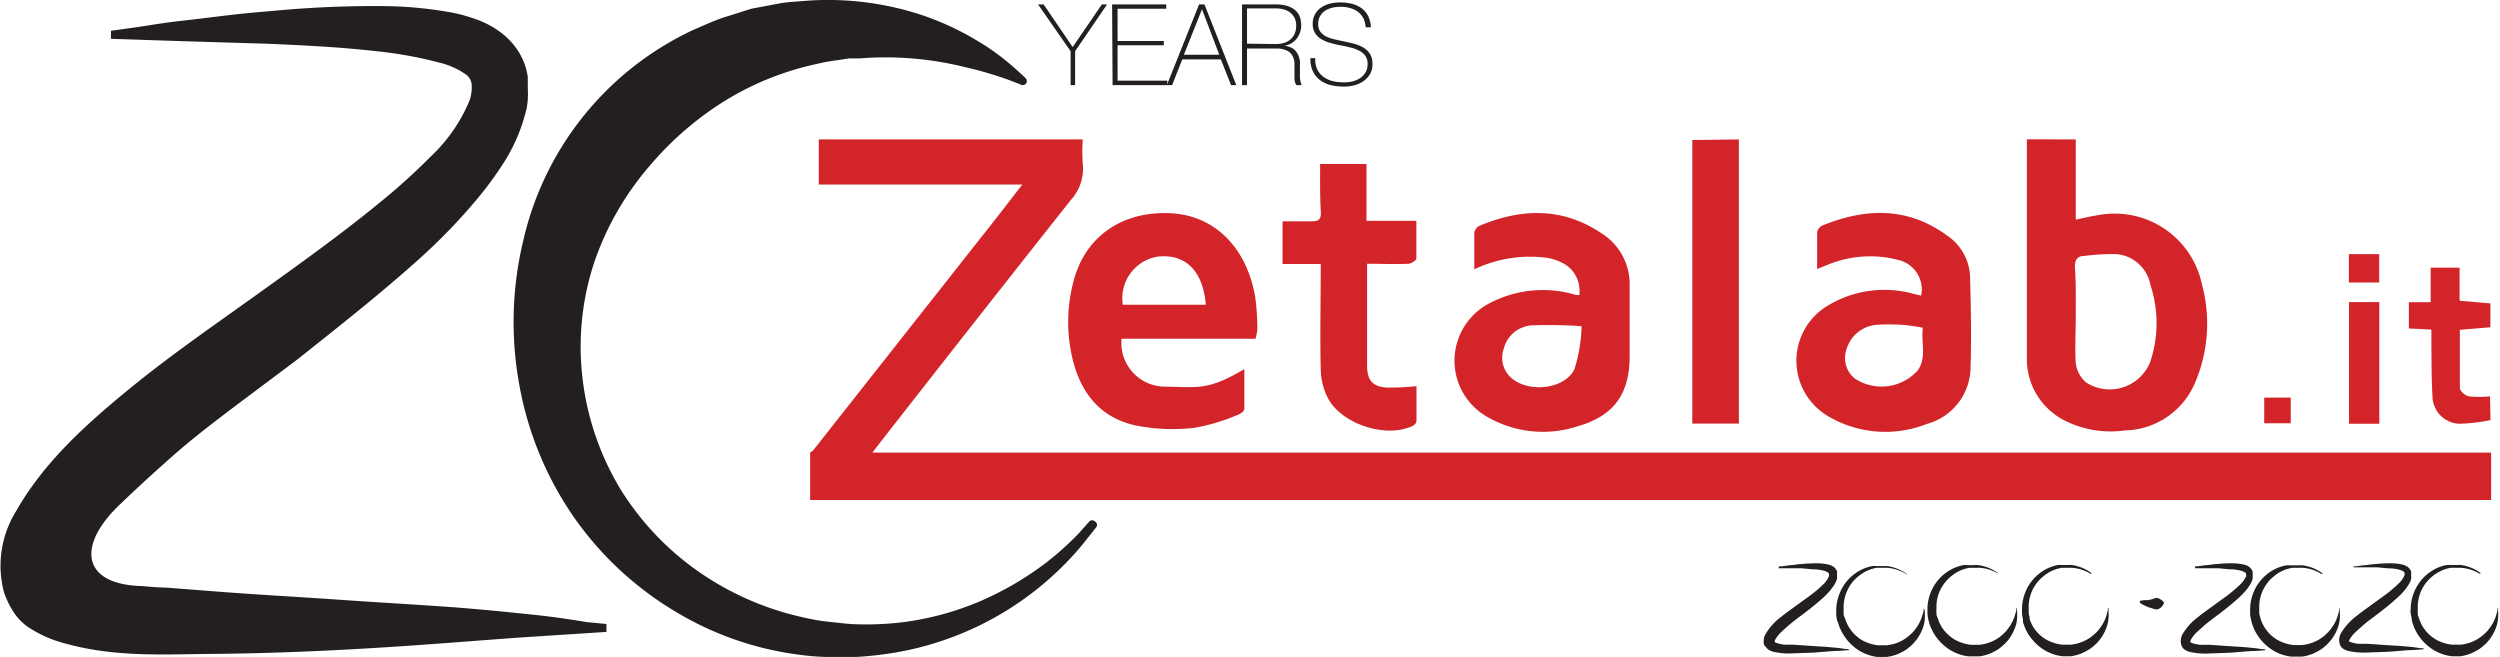 <?xml version="1.0" encoding="UTF-8"?> <svg xmlns="http://www.w3.org/2000/svg" viewBox="0 0 205.49 54.02"><defs><style>.cls-1{fill:#d3242a;}.cls-2{fill:#231f20;}</style></defs><title>Risorsa 5</title><g id="Livello_2" data-name="Livello 2"><g id="Livello_1-2" data-name="Livello 1"><path class="cls-1" d="M89,11.46a13.76,13.76,0,0,0,0,2,3.82,3.82,0,0,1-1,3Q80,26.57,72.05,36.75l-.34.45c.44,0,.74,0,1.05,0h131c.32,0,.65,0,1,0v3.9H66.59V37.2a1.39,1.39,0,0,0,.27-.21l15.06-19.1c.66-.84,1.31-1.69,2.11-2.72H67.3V11.46Z"></path><path class="cls-1" d="M170.62,11.46v6.59c.67-.13,1.24-.28,1.81-.36A7.33,7.33,0,0,1,181,23.41a12.33,12.33,0,0,1-.51,7.89,6.41,6.41,0,0,1-5.83,4.08,8.39,8.39,0,0,1-5.06-.87,5.66,5.66,0,0,1-3-5.06c0-6,0-12,0-18Zm0,14.4c0,1.33-.08,2.66,0,4a2.46,2.46,0,0,0,.87,1.59,3.58,3.58,0,0,0,5.27-1.76,10.07,10.07,0,0,0,0-6.26,3.13,3.13,0,0,0-2.73-2.54,17.72,17.72,0,0,0-2.72.15c-.61,0-.77.38-.76.94C170.64,23.26,170.62,24.56,170.62,25.86Z"></path><path class="cls-1" d="M142.93,11.46l0,22.24v1.12h-3.83V12.51c0-.35,0-.7,0-1Z"></path><path class="cls-1" d="M204.71,34.53a14.44,14.44,0,0,1-2.51.3,2.28,2.28,0,0,1-2.26-2.28c-.09-1.41-.07-2.83-.09-4.25,0-.37,0-.75,0-1.21L198,27V24.84h1.79V22h2.38v2.72l2.53.22V26.9l-2.51.21c0,1.61,0,3.2,0,4.78,0,.25.45.64.74.69a9.19,9.19,0,0,0,1.74,0Z"></path><path class="cls-1" d="M131.58,19.14c-3.21-2.14-6.6-2-10-.57a.79.79,0,0,0-.4.57c0,1,0,1.92,0,3a10.59,10.59,0,0,1,5.95-.95,4,4,0,0,1,1.21.38,2.53,2.53,0,0,1,1.48,2.12,2.71,2.71,0,0,1,0,.56,1,1,0,0,1-.17,0c-.18,0-.34-.08-.52-.12a9.4,9.4,0,0,0-6.78.84,5.31,5.31,0,0,0-.08,9.31,9.15,9.15,0,0,0,7.37.77c3-.85,4.31-2.65,4.31-5.77,0-1.92,0-3.85,0-5.77A4.93,4.93,0,0,0,131.58,19.14ZM129.4,30.38c-.82,1.6-3.65,1.9-5.07.77a2.2,2.2,0,0,1-.73-2.47A2.54,2.54,0,0,1,126,26.74a40,40,0,0,1,4,.07A12.59,12.59,0,0,1,129.4,30.38Z"></path><path class="cls-1" d="M161.93,22.67A4.27,4.27,0,0,0,160,19.33c-3.24-2.35-6.7-2.23-10.24-.78a.75.75,0,0,0-.4.56c0,1,0,1.94,0,3l.8-.32a9.16,9.16,0,0,1,5.89-.42,2.49,2.49,0,0,1,1.86,2.93l-.59-.14a9,9,0,0,0-7.38,1.15,5.28,5.28,0,0,0,.34,8.91,9.26,9.26,0,0,0,8.09.63,4.86,4.86,0,0,0,3.6-4.56C162.05,27.76,162,25.21,161.93,22.67Zm-4.31,7.79a4,4,0,0,1-5.17.65,2.17,2.17,0,0,1-.67-2.41,2.8,2.8,0,0,1,2.45-2,16.82,16.82,0,0,1,2.13,0,15.89,15.89,0,0,1,1.69.24C157.89,28.18,158.39,29.38,157.62,30.46Z"></path><path class="cls-1" d="M108.51,13.48h3.81v4.67h4.1c0,1.1,0,2.1,0,3.09,0,.17-.42.43-.66.44-1.08.05-2.17,0-3.39,0v2.44c0,2,0,4,0,5.94,0,1.2.46,1.74,1.67,1.8a22.87,22.87,0,0,0,2.39-.12c0,.95,0,1.92,0,2.88a.56.56,0,0,1-.3.38c-2.16,1.06-5.89-.13-7-2.31a5.44,5.44,0,0,1-.57-2.27c-.07-2.87,0-5.73,0-8.72h-3.14V18.19c.81,0,1.62,0,2.43,0,.53,0,.74-.17.72-.72C108.49,16.18,108.51,14.88,108.51,13.48Z"></path><path class="cls-1" d="M195.57,34.83h-2.49v-10h2.49Z"></path><path class="cls-1" d="M193.07,20.89h2.49v2.33h-2.49Z"></path><path class="cls-1" d="M188.29,32.68v2.11h-2.18V32.68Z"></path><path class="cls-1" d="M103.2,27.84a4.79,4.79,0,0,0,.15-.76,21.72,21.72,0,0,0-.16-2.56c-.63-3.94-3.17-6.86-7.11-7s-7,2-7.89,5.8a12.92,12.92,0,0,0-.2,5.36c.54,3.13,2.08,5.54,5.3,6.28a15.59,15.59,0,0,0,4.92.2,16.53,16.53,0,0,0,3.6-1.09c.19-.07.46-.29.47-.45,0-1.06,0-2.14,0-3.28-3,1.77-3.77,1.48-6.48,1.44a3.59,3.59,0,0,1-3.61-3.94h11ZM95.11,21.1c2.3-.28,3.78,1.14,4,3.95H92.29A3.47,3.47,0,0,1,95.11,21.1Z"></path><path class="cls-2" d="M48.19,51.13c-1-.17-2.57-.42-4.52-.62s-4.31-.45-7-.64-5.71-.36-9-.59-6.79-.41-10.51-.71l-2.85-.22c-.48-.05-1-.06-1.46-.08l-1.22-.1c-5-.14-5.34-3.43-1.61-6.86,1.35-1.3,2.82-2.64,4.37-4s3.21-2.62,4.91-3.91l5.19-3.89c3.38-2.69,6.83-5.4,10.07-8.32a48,48,0,0,0,4.63-4.8,28.85,28.85,0,0,0,2.12-2.87,14.16,14.16,0,0,0,1.79-3.9L43.27,9a6.49,6.49,0,0,0,.11-.79,8.08,8.08,0,0,0,0-1,3.18,3.18,0,0,0,0-.38l0-.53a6.2,6.2,0,0,0-.16-.72,5.34,5.34,0,0,0-.55-1.26,6,6,0,0,0-1.4-1.57A7.63,7.63,0,0,0,39,1.54a12.62,12.62,0,0,0-1.77-.49A32.72,32.72,0,0,0,31.45.5a88.3,88.3,0,0,0-9.27.42c-2.71.2-5.05.55-7,.76s-3.44.5-4.48.63l-1.58.22,0,.66,6.05.2,6.93.21c2.67.12,5.69.25,8.94.62a33.1,33.1,0,0,1,5,.91,6.41,6.41,0,0,1,2.27,1,1.12,1.12,0,0,1,.46.86,3.3,3.3,0,0,1-.16,1.23,13.23,13.23,0,0,1-3.14,4.58,52.54,52.54,0,0,1-4.44,4c-3.17,2.59-6.63,5.06-10.15,7.58s-7.12,5-10.56,7.84-6.76,5.86-9,9.8a8.52,8.52,0,0,0-1,6.64,7.2,7.2,0,0,0,.74,1.56,4.33,4.33,0,0,0,1.22,1.3,9.92,9.92,0,0,0,3,1.35c4.12,1.17,8.22.91,12,.88s7.36-.16,10.66-.33c6.6-.34,12.07-.85,15.91-1.09l6-.39,0-.65ZM90,42.86a.32.32,0,0,0-.46,0l-.89,1A24.35,24.35,0,0,1,86,46.24a26,26,0,0,1-4.77,2.88,23.76,23.76,0,0,1-6.85,2,24.45,24.45,0,0,1-4,.19c-.57,0-1.43-.12-2.15-.19A16.85,16.85,0,0,1,66,50.74a24.05,24.05,0,0,1-8.34-3.59A23.14,23.14,0,0,1,51,40.21,22.69,22.69,0,0,1,47.87,31a22.06,22.06,0,0,1,1-9.51,24,24,0,0,1,4.55-7.88A26.2,26.2,0,0,1,59.89,8.1a24,24,0,0,1,7.23-2.84,14.51,14.51,0,0,1,1.78-.32l.88-.14.21,0h.06s.06,0,0,0h.15l.47,0a27,27,0,0,1,8.62.71A30.67,30.67,0,0,1,82.72,6.5c.8.29,1.22.47,1.22.47a.33.33,0,0,0,.36-.54s-.32-.33-1-.92a19.5,19.5,0,0,0-3.14-2.26A22.71,22.71,0,0,0,74.52.86,24.66,24.66,0,0,0,66.44.05c-.75.07-1.53.09-2.31.22L61.75.72l-2.4.76c-.81.28-1.59.65-2.41,1A25.32,25.32,0,0,0,43,19.82a28.6,28.6,0,0,0-.28,12,27.56,27.56,0,0,0,4.6,10.9,27.15,27.15,0,0,0,8.35,7.64,26,26,0,0,0,9.9,3.44A20.1,20.1,0,0,0,68,54c.8,0,1.43,0,2.33,0a28,28,0,0,0,4.43-.59,25.6,25.6,0,0,0,12-6.3,24.08,24.08,0,0,0,2.56-2.78l.79-1A.32.32,0,0,0,90,42.86Z"></path><path class="cls-2" d="M90.57.36H91L88.37,4.21V7H88V4.21L85.32.36h.46l2.39,3.51Z"></path><path class="cls-2" d="M91.41.36h4.45V.72h-4V3.37h3.8v.35h-3.8V6.63h4.09V7h-4.5Z"></path><path class="cls-2" d="M98.56.36H99L101.62,7h-.43l-.84-2.12H97.18L96.34,7h-.43Zm1.66,4.14L98.8.76h0L97.31,4.5Z"></path><path class="cls-2" d="M102.09.36h2.76a3.55,3.55,0,0,1,.82.09,2.13,2.13,0,0,1,.67.29,1.42,1.42,0,0,1,.45.52,2,2,0,0,1,.16.81,1.71,1.71,0,0,1-.38,1.12,1.58,1.58,0,0,1-1,.57v0a1.7,1.7,0,0,1,.72.24,1.32,1.32,0,0,1,.39.46,1.84,1.84,0,0,1,.17.59c0,.22,0,.43,0,.65V6.1c0,.12,0,.24,0,.35l.06.3A.71.71,0,0,0,107,7h-.45a1.21,1.21,0,0,1-.15-.54c0-.21,0-.43,0-.65s0-.44,0-.66a1.41,1.41,0,0,0-.18-.59,1,1,0,0,0-.46-.41,2.06,2.06,0,0,0-.91-.16H102.5V7h-.41Zm2.76,3.26a2.48,2.48,0,0,0,.68-.09,1.42,1.42,0,0,0,.53-.28,1.29,1.29,0,0,0,.35-.47,1.59,1.59,0,0,0,.13-.68,1.41,1.41,0,0,0-.14-.64A1.28,1.28,0,0,0,106,1a1.48,1.48,0,0,0-.54-.24,2.62,2.62,0,0,0-.64-.07H102.5v2.9Z"></path><path class="cls-2" d="M112.25,2.25a2.06,2.06,0,0,0-.18-.74,1.73,1.73,0,0,0-.44-.53A2,2,0,0,0,111,.67a2.76,2.76,0,0,0-.84-.11,3.19,3.19,0,0,0-.59.06,2.07,2.07,0,0,0-.6.23,1.24,1.24,0,0,0-.44.44,1.21,1.21,0,0,0-.18.68,1,1,0,0,0,.19.65A1.47,1.47,0,0,0,109,3a3.29,3.29,0,0,0,.73.24c.27.07.54.12.82.18s.56.12.83.2a3,3,0,0,1,.72.31,1.72,1.72,0,0,1,.52.52,1.53,1.53,0,0,1,.19.8,1.56,1.56,0,0,1-.22.87,1.94,1.94,0,0,1-.56.58,2.5,2.5,0,0,1-.75.32,3.8,3.8,0,0,1-.79.1A4.81,4.81,0,0,1,109.4,7a2.42,2.42,0,0,1-.89-.41,2,2,0,0,1-.59-.72,2.29,2.29,0,0,1-.21-1.09h.4a2,2,0,0,0,.16.92,1.65,1.65,0,0,0,.52.62,2.09,2.09,0,0,0,.77.35,4.11,4.11,0,0,0,.94.1,3,3,0,0,0,.63-.07,2,2,0,0,0,.62-.25,1.47,1.47,0,0,0,.47-.46,1.3,1.3,0,0,0,.19-.73,1.14,1.14,0,0,0-.19-.68,1.36,1.36,0,0,0-.52-.42,2.91,2.91,0,0,0-.72-.26c-.27-.07-.54-.13-.83-.18s-.55-.12-.82-.2a2.6,2.6,0,0,1-.72-.3,1.5,1.5,0,0,1-.51-.49,1.4,1.4,0,0,1-.2-.77,1.57,1.57,0,0,1,.2-.81,1.61,1.61,0,0,1,.52-.55,2.34,2.34,0,0,1,.72-.31,3.46,3.46,0,0,1,.78-.09,4.23,4.23,0,0,1,1,.11,2.48,2.48,0,0,1,.79.36,1.76,1.76,0,0,1,.54.64,2.2,2.2,0,0,1,.23.93Z"></path><path class="cls-2" d="M146.24,46.55l.22,0,.63-.09c.27,0,.59-.08,1-.1a12.43,12.43,0,0,1,1.29-.06,4.91,4.91,0,0,1,.8.08l.24.06a1.45,1.45,0,0,1,.32.17.86.86,0,0,1,.19.22A.75.75,0,0,1,151,47a.3.3,0,0,1,0,.1v.07a.09.09,0,0,0,0,.05s0,.09,0,.14a.31.31,0,0,1,0,.11v.09a2.1,2.1,0,0,1-.25.54c-.1.15-.2.28-.3.41a5.71,5.71,0,0,1-.64.66c-.45.41-.93.79-1.41,1.16l-.72.54c-.23.18-.46.36-.68.55s-.42.37-.61.55a2.74,2.74,0,0,0-.43.54.38.38,0,0,0-.08.18v.08h0l0,0,0,0h0l0,0,0,0s.06.05.15.08a3,3,0,0,0,.65.14H147l.39,0,1.47.1,1.25.08,1,.09.63.09.22,0v.09l-.84.06c-.54,0-1.3.1-2.22.15l-1.48.05a5.61,5.61,0,0,1-1.66-.13,1.14,1.14,0,0,1-.42-.19.49.49,0,0,1-.17-.18A.84.84,0,0,1,145,53a1.21,1.21,0,0,1,.15-.93,4.88,4.88,0,0,1,1.24-1.36c.48-.39,1-.74,1.47-1.09s1-.7,1.42-1.06c.22-.18.43-.37.62-.56a1.85,1.85,0,0,0,.43-.64.32.32,0,0,0,0-.17s0-.08-.06-.12a1,1,0,0,0-.32-.15,4.16,4.16,0,0,0-.69-.12c-.45,0-.87-.07-1.24-.09l-1,0-.84,0Z"></path><path class="cls-2" d="M156.66,47.17l-.18-.1a4.29,4.29,0,0,0-.53-.23,3.35,3.35,0,0,0-.87-.17h-.55l-.15,0-.14,0-.29.07a3.14,3.14,0,0,0-1.17.61,3.08,3.08,0,0,0-.91,1.13,3.25,3.25,0,0,0-.33,1.49c0,.1,0,.28,0,.4s0,.24.08.37l.06.18.07.18a4,4,0,0,0,.17.36A3.25,3.25,0,0,0,153,52.59a3.51,3.51,0,0,0,1.37.45l.34,0h.36a3.56,3.56,0,0,0,.65-.13,3.14,3.14,0,0,0,1.09-.57,3.89,3.89,0,0,0,.42-.38,3.81,3.81,0,0,0,.32-.41,3.23,3.23,0,0,0,.39-.76c.08-.24.14-.43.17-.56a1.61,1.61,0,0,0,0-.19s0,0,0,0a0,0,0,0,1,.05,0,.63.63,0,0,1,.05.22,4.48,4.48,0,0,1,0,.62,2.82,2.82,0,0,1-.07.44,2.69,2.69,0,0,1-.17.5,3.72,3.72,0,0,1-.71,1.08,4.57,4.57,0,0,1-.57.49,4.89,4.89,0,0,1-.72.38,4,4,0,0,1-.84.22L155,54h-.2l-.47,0a3.71,3.71,0,0,1-1.75-.68,4.1,4.1,0,0,1-1.23-1.45,4.17,4.17,0,0,1-.19-.44l-.07-.23L151,51a3.7,3.7,0,0,1-.07-.48c0-.17,0-.28,0-.46a3.9,3.9,0,0,1,.49-1.73,3.6,3.6,0,0,1,1.12-1.23,3.5,3.5,0,0,1,1.35-.57,2,2,0,0,1,.34,0l.16,0h.45a1.27,1.27,0,0,1,.28,0,3.41,3.41,0,0,1,1.43.53l.18.12h0s0,0,0,.06A0,0,0,0,1,156.66,47.17Z"></path><path class="cls-2" d="M180.4,46.55l.22,0,.62-.09c.27,0,.6-.08,1-.1a12.43,12.43,0,0,1,1.29-.06,4.81,4.81,0,0,1,.8.08l.25.06a1.41,1.41,0,0,1,.31.17,1.11,1.11,0,0,1,.2.22.75.75,0,0,1,.07.18l0,.1v.07s0,0,0,.05a.66.66,0,0,1,0,.14s0,.08,0,.11l0,.09a1.81,1.81,0,0,1-.25.54,3.08,3.08,0,0,1-.3.41,5.71,5.71,0,0,1-.64.66c-.45.41-.93.79-1.4,1.16l-.72.54c-.24.18-.47.36-.69.55l-.61.55a2.74,2.74,0,0,0-.43.54.83.83,0,0,0-.08.18v.08h0s0,0,0,0v0h0s0,0,0,0l0,0a.43.43,0,0,0,.15.08,3.07,3.07,0,0,0,.66.14h.37l.4,0,1.46.1,1.25.08,1,.09.62.09.23,0v.09l-.84.06c-.53,0-1.29.1-2.21.15l-1.49.05a5.61,5.61,0,0,1-1.66-.13,1.22,1.22,0,0,1-.42-.19.59.59,0,0,1-.17-.18.81.81,0,0,1-.1-.21,1.16,1.16,0,0,1,.14-.93,4.92,4.92,0,0,1,1.25-1.36c.48-.39,1-.74,1.47-1.09s1-.7,1.41-1.06c.22-.18.43-.37.62-.56a2,2,0,0,0,.44-.64.88.88,0,0,0,0-.17s0-.08-.07-.12a1,1,0,0,0-.31-.15,4.27,4.27,0,0,0-.7-.12c-.45,0-.87-.07-1.24-.09l-1,0-.85,0Z"></path><path class="cls-2" d="M190.81,47.17l-.18-.1a3.7,3.7,0,0,0-.53-.23,3.27,3.27,0,0,0-.87-.17h-.54l-.15,0-.15,0-.29.07a3.14,3.14,0,0,0-1.17.61,3.29,3.29,0,0,0-.91,1.13A3.25,3.25,0,0,0,185.7,50c0,.1,0,.28,0,.4a2.83,2.83,0,0,0,.09.37l.05.18.07.18c.05.13.12.24.18.36a3.13,3.13,0,0,0,1.06,1.08,3.56,3.56,0,0,0,1.38.45l.34,0h.35a3.4,3.4,0,0,0,.65-.13,3.28,3.28,0,0,0,1.1-.57,3.76,3.76,0,0,0,.41-.38,4,4,0,0,0,.33-.41,3.23,3.23,0,0,0,.39-.76c.08-.24.13-.43.16-.56a1.09,1.09,0,0,0,0-.19,0,0,0,0,1,0,0,0,0,0,0,1,.06,0s0,.08,0,.22a4.19,4.19,0,0,1,0,.62,2.82,2.82,0,0,1-.07.44,3.69,3.69,0,0,1-.17.5,3.57,3.57,0,0,1-.72,1.08,4,4,0,0,1-.57.49,4.89,4.89,0,0,1-.72.38,3.7,3.7,0,0,1-.84.22l-.23,0h-.21l-.46,0a3.67,3.67,0,0,1-1.75-.68,4.12,4.12,0,0,1-1.24-1.45,4.07,4.07,0,0,1-.18-.44l-.08-.23-.05-.23a2.53,2.53,0,0,1-.08-.48c0-.17,0-.28,0-.46a3.89,3.89,0,0,1,.48-1.73,3.81,3.81,0,0,1,1.12-1.23,3.54,3.54,0,0,1,1.36-.57,1.75,1.75,0,0,1,.33,0l.16,0H189a1.27,1.27,0,0,1,.28,0,3.58,3.58,0,0,1,.91.25,4,4,0,0,1,.53.28l.17.12h0a0,0,0,0,1,0,.06S190.83,47.18,190.81,47.17Z"></path><path class="cls-2" d="M193.43,46.55l.22,0,.62-.09c.27,0,.6-.08,1-.1a12.16,12.16,0,0,1,1.29-.06,5,5,0,0,1,.8.08l.24.06a1.7,1.7,0,0,1,.32.17.86.86,0,0,1,.19.22.75.75,0,0,1,.08.18s0,.06,0,.1v.26s0,.08,0,.11l0,.09a1.6,1.6,0,0,1-.25.54,4.27,4.27,0,0,1-.29.41,6.77,6.77,0,0,1-.65.66c-.45.41-.93.79-1.4,1.16l-.72.54c-.24.18-.47.36-.68.55s-.43.37-.61.55a2.82,2.82,0,0,0-.44.54.83.83,0,0,0-.08.18v0s0,0,0,0h0l0,0v0h0l0,0,0,0s.06.05.15.08a3,3,0,0,0,.65.14h.38l.39,0,1.46.1,1.25.08,1,.09.63.09.22,0v.09l-.83.06c-.54,0-1.3.1-2.22.15l-1.48.05a5.7,5.7,0,0,1-1.67-.13,1.3,1.3,0,0,1-.42-.19.59.59,0,0,1-.17-.18,1.36,1.36,0,0,1-.1-.21,1.21,1.21,0,0,1,.14-.93,5.07,5.07,0,0,1,1.25-1.36c.48-.39,1-.74,1.47-1.09s1-.7,1.41-1.06c.22-.18.43-.37.62-.56a1.89,1.89,0,0,0,.44-.64.47.47,0,0,0,0-.17.16.16,0,0,0-.06-.12,1.05,1.05,0,0,0-.32-.15,4.34,4.34,0,0,0-.69-.12c-.45,0-.87-.07-1.25-.09l-1,0-.84,0Z"></path><path class="cls-2" d="M203.84,47.17l-.18-.1a3.39,3.39,0,0,0-1.4-.4h-.54l-.15,0-.14,0-.3.07a3.38,3.38,0,0,0-2.08,1.74,3.38,3.38,0,0,0-.32,1.49c0,.1,0,.28,0,.4s0,.24.08.37l.05.18.08.18a2.37,2.37,0,0,0,.17.36,3.16,3.16,0,0,0,1.07,1.08,3.46,3.46,0,0,0,1.37.45l.34,0h.35a3.51,3.51,0,0,0,.66-.13,3.33,3.33,0,0,0,1.09-.57,5.14,5.14,0,0,0,.42-.38c.12-.13.22-.28.32-.41a3.23,3.23,0,0,0,.39-.76c.08-.24.13-.43.16-.56a1.09,1.09,0,0,0,0-.19s0,0,0,0a0,0,0,0,1,.05,0,.86.86,0,0,1,0,.22,3.14,3.14,0,0,1,0,.62,2.82,2.82,0,0,1-.07.44,3.6,3.6,0,0,1-.88,1.58,4,4,0,0,1-.58.49,4.89,4.89,0,0,1-.72.38,3.75,3.75,0,0,1-.83.22l-.24,0H202l-.47,0a3.71,3.71,0,0,1-1.75-.68,4.12,4.12,0,0,1-1.24-1.45,4.07,4.07,0,0,1-.18-.44l-.08-.23-.05-.23c0-.15-.05-.32-.08-.48s0-.28,0-.46a3.77,3.77,0,0,1,.49-1.73,3.6,3.6,0,0,1,1.12-1.23,3.44,3.44,0,0,1,1.35-.57,1.88,1.88,0,0,1,.33,0l.17,0H202a1.33,1.33,0,0,1,.28,0,3.61,3.61,0,0,1,.9.25,4,4,0,0,1,.53.28l.17.12h0s0,0,0,.06A.06.06,0,0,1,203.84,47.17Z"></path><path class="cls-2" d="M164.28,47.17l-.18-.1a4.29,4.29,0,0,0-.53-.23,3.35,3.35,0,0,0-.87-.17h-.54l-.15,0-.15,0-.29.07a3.14,3.14,0,0,0-1.17.61,3.29,3.29,0,0,0-.91,1.13,3.13,3.13,0,0,0-.32,1.49,2.91,2.91,0,0,0,0,.4c0,.12,0,.24.08.37l.06.18.07.18c.05.13.12.24.17.36a3.25,3.25,0,0,0,1.07,1.08A3.5,3.5,0,0,0,162,53l.33,0h.36a3.56,3.56,0,0,0,.65-.13,3.28,3.28,0,0,0,1.1-.57,3.76,3.76,0,0,0,.41-.38,3.81,3.81,0,0,0,.32-.41,3.23,3.23,0,0,0,.39-.76c.08-.24.14-.43.17-.56a1.09,1.09,0,0,0,0-.19,0,0,0,0,1,0,0,0,0,0,0,1,.06,0s0,.08,0,.22a3.3,3.3,0,0,1,0,.62,2.69,2.69,0,0,1-.06.44,2.75,2.75,0,0,1-.18.5,3.35,3.35,0,0,1-.71,1.08,4.57,4.57,0,0,1-.57.49,4.89,4.89,0,0,1-.72.38,3.84,3.84,0,0,1-.84.22l-.23,0h-.21l-.47,0a3.68,3.68,0,0,1-1.74-.68,4,4,0,0,1-1.24-1.45c-.06-.15-.14-.29-.19-.44l-.07-.23-.06-.23a3.7,3.7,0,0,1-.07-.48c0-.17,0-.28,0-.46a3.76,3.76,0,0,1,.48-1.73,3.7,3.7,0,0,1,1.12-1.23,3.56,3.56,0,0,1,1.35-.57,2,2,0,0,1,.34,0l.16,0h.45a1.27,1.27,0,0,1,.28,0,3.7,3.7,0,0,1,.91.25,4,4,0,0,1,.53.28l.17.12h0a0,0,0,0,1,0,.06S164.3,47.18,164.28,47.17Z"></path><path class="cls-2" d="M171.86,47.17l-.18-.1a3.39,3.39,0,0,0-1.4-.4h-.54l-.15,0-.14,0-.3.07a3.21,3.21,0,0,0-1.17.61,3.29,3.29,0,0,0-.91,1.13,3.25,3.25,0,0,0-.32,1.49c0,.1,0,.28,0,.4a1.76,1.76,0,0,0,.08.37l0,.18.08.18a2.37,2.37,0,0,0,.17.36,3.13,3.13,0,0,0,1.06,1.08,3.56,3.56,0,0,0,1.38.45l.34,0h.35a3.4,3.4,0,0,0,1.75-.7,5.14,5.14,0,0,0,.42-.38c.12-.13.22-.28.32-.41a3.23,3.23,0,0,0,.39-.76c.08-.24.13-.43.16-.56a1.09,1.09,0,0,0,0-.19,0,0,0,0,1,0,0,0,0,0,0,1,.06,0,.86.86,0,0,1,0,.22,3.14,3.14,0,0,1,0,.62,2.82,2.82,0,0,1-.07.44,3.6,3.6,0,0,1-.88,1.58,4,4,0,0,1-.58.49,4.89,4.89,0,0,1-.72.38,3.7,3.7,0,0,1-.84.22l-.23,0H170l-.47,0a3.67,3.67,0,0,1-1.75-.68,4.12,4.12,0,0,1-1.24-1.45,4.07,4.07,0,0,1-.18-.44l-.08-.23,0-.23a3.7,3.7,0,0,1-.08-.48c0-.17,0-.28,0-.46a3.89,3.89,0,0,1,.48-1.73,3.81,3.81,0,0,1,1.12-1.23,3.54,3.54,0,0,1,1.36-.57,1.88,1.88,0,0,1,.33,0l.16,0H170a1.36,1.36,0,0,1,.29,0,3.61,3.61,0,0,1,.9.25,4,4,0,0,1,.53.28l.17.12h0s0,0,0,.06S171.88,47.18,171.86,47.17Z"></path><path class="cls-2" d="M175.91,49.38l.32-.05.32,0,.34-.07a2.79,2.79,0,0,1,.34-.12.62.62,0,0,1,.29.09.92.92,0,0,1,.24.17l.1.1,0,.09a.81.81,0,0,1-.06.13,1.13,1.13,0,0,1-.21.24.69.69,0,0,1-.34.14,3,3,0,0,1-.4-.11,3.37,3.37,0,0,1-.38-.13l-.32-.15a1.66,1.66,0,0,1-.28-.19Z"></path></g></g></svg> 